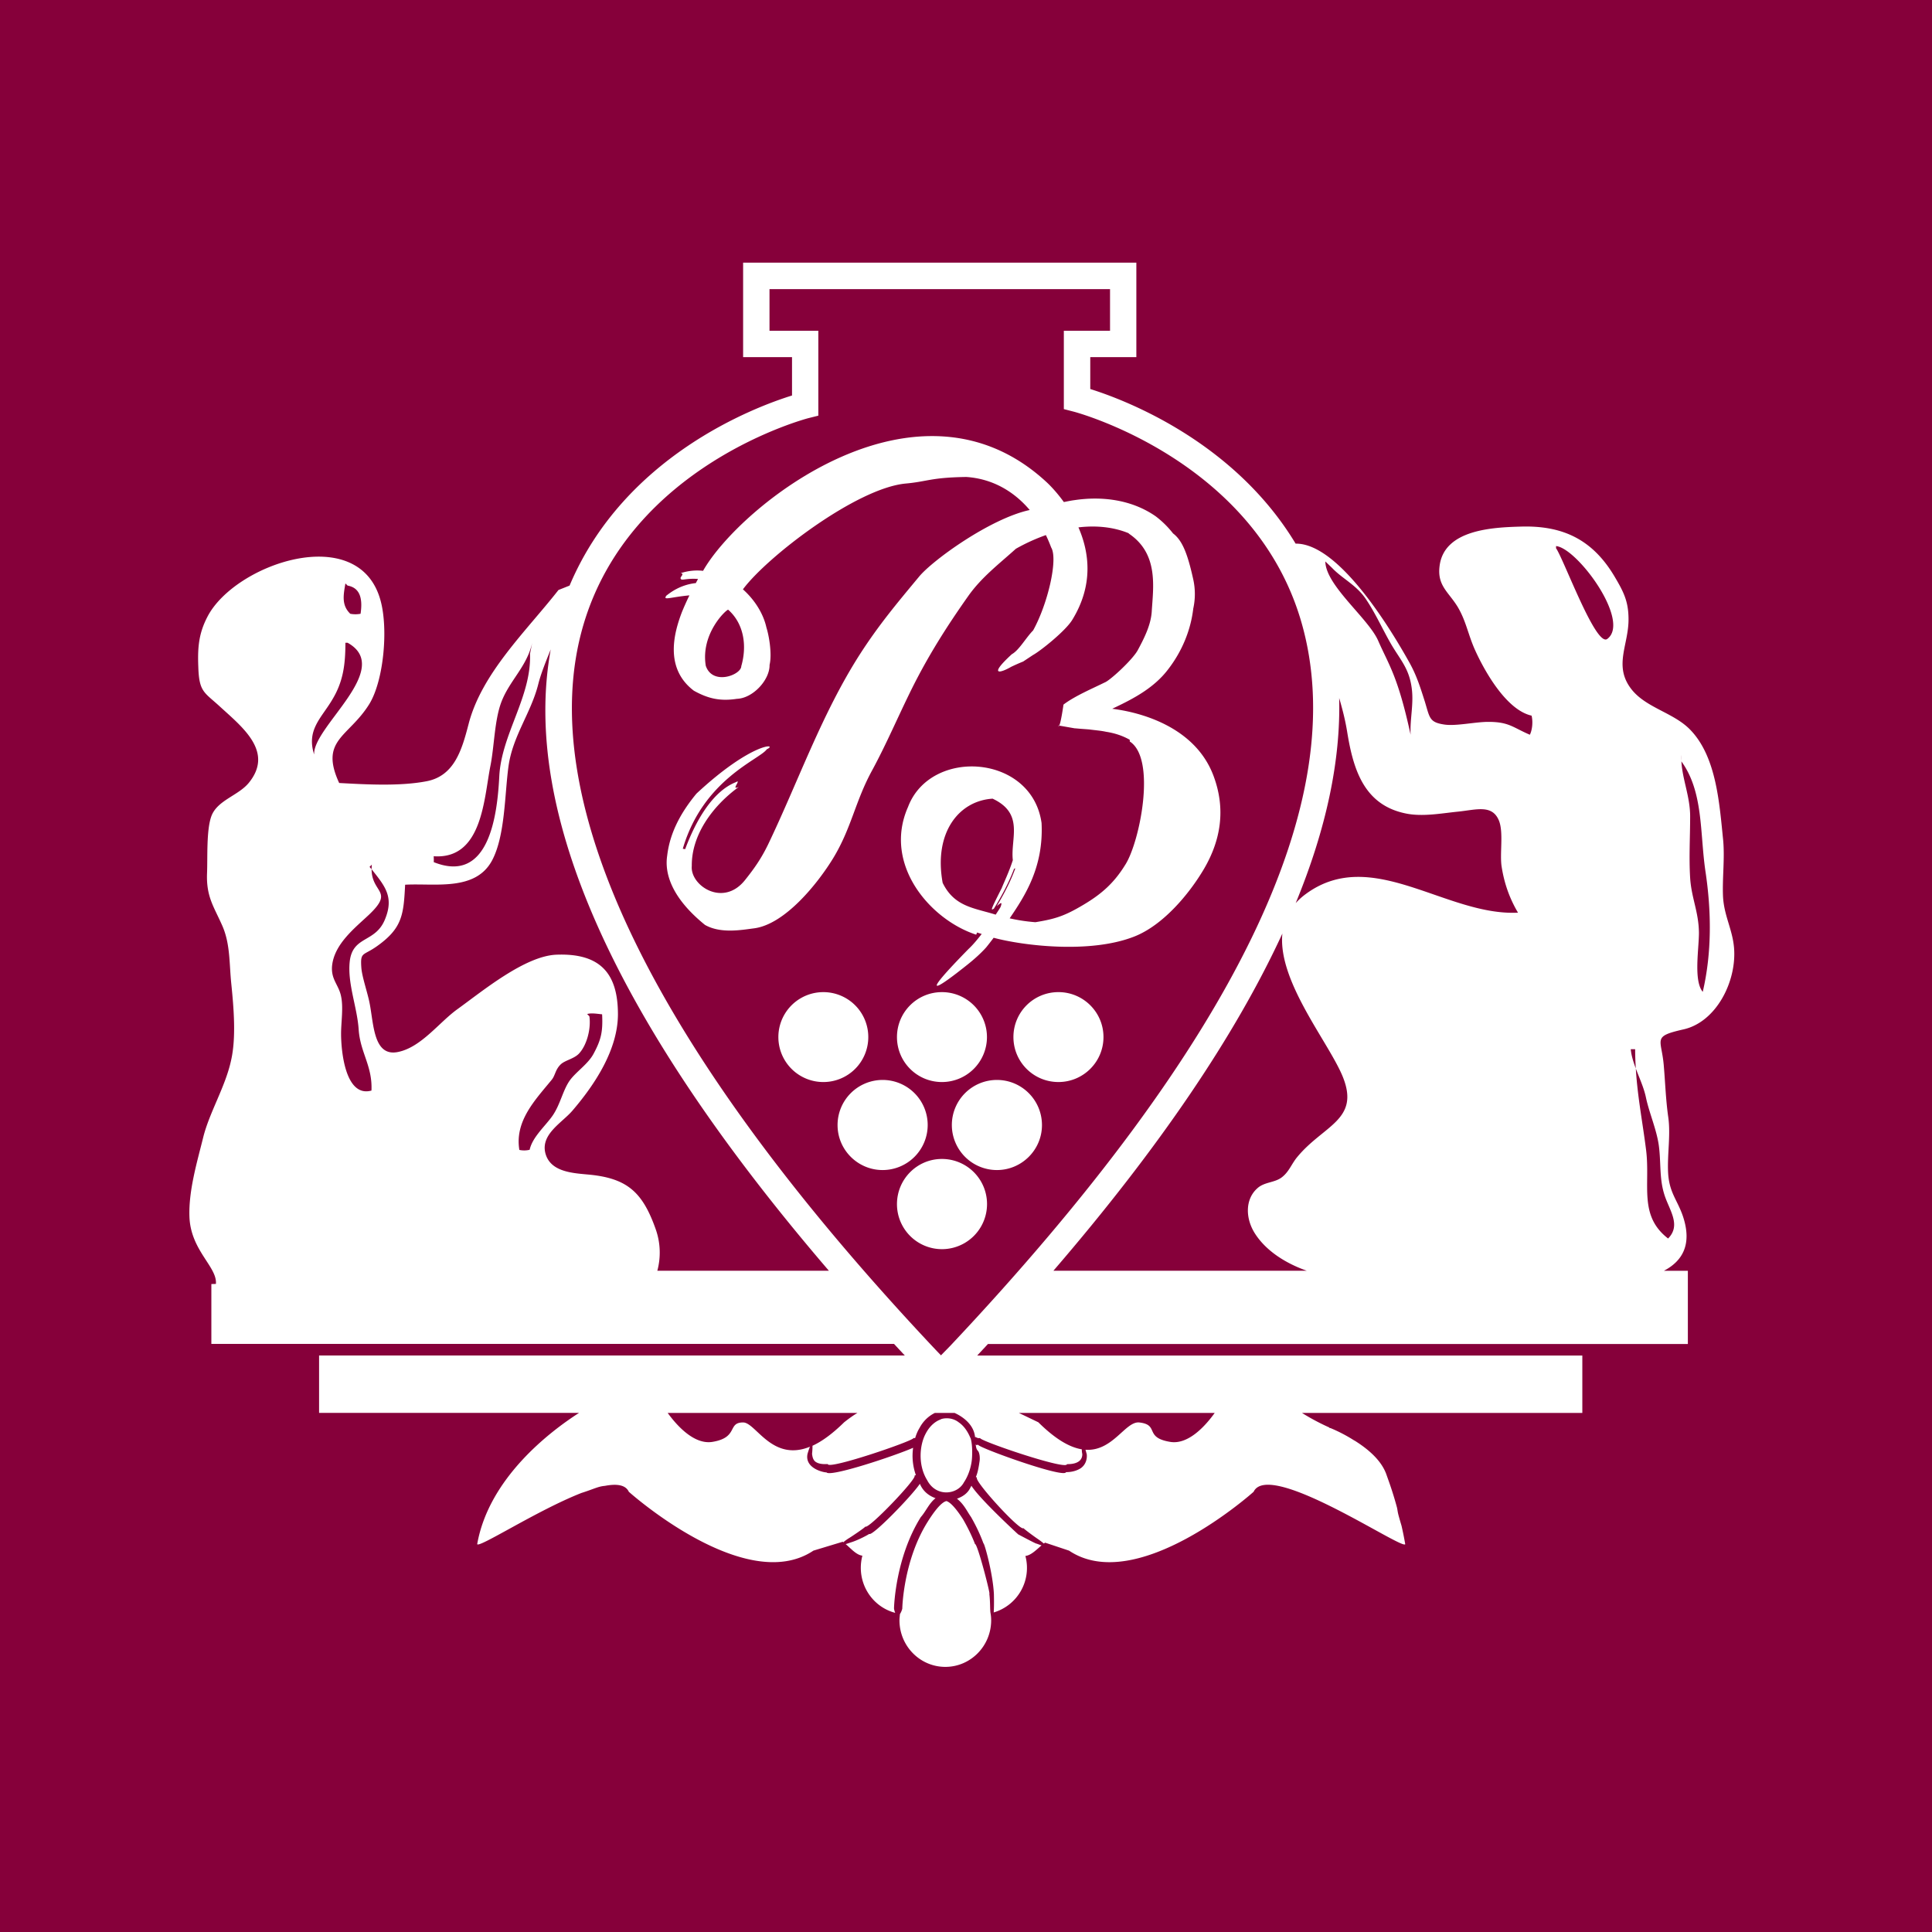 <svg xmlns="http://www.w3.org/2000/svg" width="2500" height="2500" viewBox="0 0 192.756 192.756"><g fill-rule="evenodd" clip-rule="evenodd"><path fill="#86003a" d="M0 0h192.756v192.756H0V0z"/><path d="M105.68 72.395l-.098-.013c.031.092.064.078.098.013z" fill="#fff"/><path d="M110.965 70.712l.348-.164c1.807-.865 3.855-1.938 5.244-3.785 1.344-1.742 2.24-3.845 2.496-6.052a6.725 6.725 0 0 0 0-2.894c-.562-2.554-1.088-3.897-2.018-4.597a9.423 9.423 0 0 0-1.723-1.703c-2.449-1.709-5.461-2.017-8.113-1.618-.357.044-.705.124-1.059.19-.914-1.266-1.744-2.004-1.744-2.004-12.901-11.913-30.629 2.462-34.251 8.867a5.199 5.199 0 0 0-2.233.235c.452.052-.138.419.007.55.072.236.498-.065 1.722.026-.072.144-.15.275-.216.412-1.65.171-2.691 1.067-2.94 1.251-.374.518.38.151 2.299-.026a27.928 27.928 0 0 0-.753 1.677c-.766 2.01-1.781 5.573 1.192 7.833 1.454.812 2.665 1.061 4.295.812 1.599-.052 3.288-1.886 3.262-3.386.256-1.067-.046-2.888-.314-3.726-.308-1.402-1.179-2.77-2.344-3.812 2.403-3.241 11.342-10.111 16.253-10.557 2.168-.196 2.47-.602 6.039-.654 2.612.178 4.751 1.439 6.321 3.296-3.939.849-9.719 5.029-11.056 6.67-2.252 2.711-3.995 4.787-5.881 7.715-3.818 5.959-6.149 12.691-9.182 19.018-.681 1.389-1.343 2.338-2.285 3.517-2.194 2.757-5.495.53-5.311-1.408-.033-3.064 2.03-5.946 4.689-7.884-.786.354.111-.537-.164-.563.105.158-2.77.334-5.187 6.771l-.235-.039c2.036-6.955 7.688-8.907 8.376-9.921 1.218-.583-1.402-.799-7.014 4.42-1.388 1.684-2.633 3.72-2.92 6.195-.249 1.611.281 4.073 3.771 6.903 1.565.89 3.635.504 4.912.34 3.058-.406 6.3-4.414 7.885-7.007 1.833-3.026 2.188-5.672 3.896-8.782 1.441-2.665 2.554-5.312 3.943-8.114 1.617-3.248 3.438-6.143 5.592-9.194 1.323-1.899 3.104-3.248 4.788-4.768a18.732 18.732 0 0 1 2.996-1.366c.193.4.371.812.527 1.235.707 1.139-.328 5.619-1.801 8.278-.715.72-1.402 1.978-2.123 2.371-2.391 2.2-1.152 1.893-.064 1.257.334-.157.699-.328 1.191-.524l.988-.655c.705-.378 3.223-2.378 3.91-3.497 2.154-3.504 1.699-6.766.621-9.234 1.76-.206 3.48-.046 5.023.589l-.006.026c3.025 2.018 2.436 5.41 2.293 7.819-.094 1.323-.748 2.619-1.389 3.812-.523.969-2.824 3.078-3.32 3.235-1.074.537-2.98 1.342-4.094 2.2 0 0-.248 1.782-.426 2.096l1.564.274h.073l.445.04.891.066c.578.079 1.166.118 1.703.236.885.137 1.678.406 2.363.799v.17c2.68 1.715 1.004 10-.432 12.272-1.133 1.847-2.371 2.934-4.172 4.008-1.885 1.126-2.822 1.427-4.812 1.749a17.5 17.5 0 0 1-2.566-.386c1.551-2.279 3.398-5.135 3.182-9.509-.957-6.864-11.061-7.551-13.32-1.611-2.535 5.724 2.187 11.251 6.797 12.751l.092-.217c.158.053.301.099.459.145-.445.576-.91 1.126-1.309 1.493-4.932 5.029-3.301 4.086-.597 1.952.688-.538 1.566-1.232 2.351-2.103.217-.262.713-.91.746-.962 2.869.772 9.582 1.624 14.021-.118 2.889-1.126 5.494-4.257 6.969-6.759 1.695-2.895 2.16-5.972.975-9.201-2.179-5.992-9.671-6.686-10.136-6.771zm-37.007-4.25c-.007.877-2.869 1.971-3.543-.04-.524-3.209 2.023-5.58 2.233-5.593 1.598 1.415 1.886 3.635 1.31 5.633zm25.86 24.04c.006.007-.184.308-.479.753-2.121-.667-4.119-.766-5.291-3.176-.904-4.971 1.585-8.18 4.984-8.396 3.201 1.5 1.768 3.976 2.018 6.136-.395 1.218-.904 2.26-1.107 2.783-1.1 2.175-1.133 2.286-.779 2.05.766-1.245 1.492-2.593 2.01-3.975v.006c.039-.013.078-.032.125-.052-.473 1.316-1.146 2.593-1.859 3.785.32-.28.634-.562.378.086zM86.629 103.469a4.479 4.479 0 0 0-4.486-4.484 4.485 4.485 0 1 0 0 8.97 4.48 4.48 0 0 0 4.486-4.486z" fill="#fff"/><path d="M98.469 103.469a4.488 4.488 0 0 0-4.492-4.484c-2.481 0-4.486 2.002-4.486 4.484s2.004 4.486 4.486 4.486a4.49 4.49 0 0 0 4.492-4.486zM105.602 98.984c-2.488 0-4.492 2.002-4.492 4.484s2.004 4.486 4.492 4.486c2.475 0 4.492-2.004 4.492-4.486s-2.018-4.484-4.492-4.484zM93.977 115.629c-2.481 0-4.486 2.018-4.486 4.508a4.49 4.49 0 0 0 4.486 4.492 4.5 4.5 0 0 0 0-9zM99.459 107.746a4.498 4.498 0 0 0-4.493 4.506 4.497 4.497 0 0 0 4.493 4.484c2.488 0 4.498-2.023 4.498-4.484 0-2.49-2.01-4.506-4.498-4.506zM92.556 112.252a4.498 4.498 0 0 0-4.493-4.506 4.5 4.5 0 0 0-4.499 4.506c0 2.461 2.01 4.484 4.499 4.484a4.498 4.498 0 0 0 4.493-4.484zM89.196 160.463c0-.078.118-5.016 2.672-9.102.511-.57.819-1.377 1.473-1.887-.674-.236-1.257-.693-1.564-1.436-.878 1.291-4.794 5.299-5.056 4.998.006.025-1.055.621-1.88.865-.19.07-.34.117-.465.156.511.432 1.061 1.086 1.664 1.152a4.833 4.833 0 0 0-.157 1.205c0 2.168 1.461 3.988 3.432 4.5-.026-.072-.071-.172-.091-.289a.639.639 0 0 1-.028-.162zM96.165 147.902c.74-1.1.809-2.367.809-2.406 0 0 .101-1.195-.134-2.008.006.117-.314-.988-1.173-1.57-.845-.676-1.86-.328-1.814-.303.026.008-.864.211-1.487 1.402-.615 1.119-.805 3.131.131 4.648.89 1.731 3.012 1.476 3.668.237z" fill="#fff"/><path d="M98.83 160.975c-.072-.381-.02-1.141-.125-1.965.164.203-1.186-5.043-1.428-4.957 0 0-.373-1.049-1.198-2.482-.399-.615-1.107-1.637-1.65-1.809-.577.119-1.382 1.271-1.919 2.137-2.384 3.85-2.489 8.525-2.489 8.604l-.039.125a1.814 1.814 0 0 1-.196.412c-.013.197-.046.4-.046.615 0 2.568 2.05 4.65 4.578 4.65 2.522 0 4.571-2.082 4.571-4.65 0-.235-.02-.464-.059-.68.014-.002.033-.008 0 0z" fill="#fff"/><path d="M103.42 154.006c.059.092-1.846-.93-1.846-.93s-3.824-3.51-4.657-4.846c-.026.064-.065.125-.099.184-.242.537-.74.904-1.342 1.111.714.564 1.001 1.258 1.401 1.822.883 1.531 1.231 2.645 1.25 2.645.086-.025.924 2.922 1.035 5.043.02.918.006 1.506-.02 1.84a4.634 4.634 0 0 0 3.162-5.637c.576-.066 1.121-.643 1.611-1.055-.134-.046-.298-.099-.495-.177z" fill="#fff"/><path d="M167.959 102.703c3.268-.734 5.311-4.768 5.049-8.107-.15-1.887-1.035-3.275-1.107-5.259-.064-1.814.184-3.687.021-5.495-.375-3.628-.656-8.291-3.256-11.002-1.637-1.723-4.373-2.188-5.854-4.021-1.9-2.37-.289-4.492-.334-7.112-.014-1.729-.506-2.685-1.377-4.158-2.193-3.713-5.172-5.141-9.377-5.01-2.797.079-7.635.294-8.094 3.917-.262 1.978.891 2.593 1.807 4.1.826 1.388 1.029 2.724 1.697 4.23.936 2.096 3.129 6.045 5.672 6.614.148.589.076 1.415-.172 1.906-1.729-.74-2.076-1.291-4.184-1.284-1.291.006-3.184.438-4.336.268-1.525-.222-1.461-.674-1.959-2.298-.445-1.395-.818-2.6-1.539-3.89-1.629-2.921-6.945-11.919-11.352-11.863-6.189-10.267-17.121-14.373-20.488-15.426V35.63h4.598V26.207H74.141V35.63H79.02v3.829c-3.722 1.157-16.751 6.036-22.202 18.986l.001-.018-1.1.438c-3.209 4.1-7.649 8.278-8.966 13.366-.661 2.542-1.401 5.167-4.172 5.71-2.659.518-6.031.328-8.742.178-1.984-4.31.936-4.559 2.992-7.852 1.441-2.319 1.919-7.447 1.147-10.314-2.122-7.977-14.525-3.713-17.27 1.558-.871 1.663-1.002 3.052-.923 5.017.078 2.542.583 2.515 2.187 3.995 2.247 2.057 5.37 4.493 2.849 7.584-1.054 1.283-3.143 1.729-3.733 3.326-.511 1.402-.366 4.185-.432 5.711-.085 2.357.694 3.32 1.539 5.252.786 1.82.675 3.759.877 5.71.249 2.449.504 5.43-.02 7.701-.569 2.633-2.167 5.188-2.783 7.689-.596 2.416-1.46 5.277-1.369 7.896.122 3.381 2.787 4.996 2.641 6.705.131 0-.585.014-.454.014v5.973h68.112c.353.383.715.77 1.072 1.152H31.835v5.73h25.933c-2.858 1.836-8.985 6.471-10.157 13.092.151.426 5.999-3.379 10.406-5.107 1.282-.408 1.639-.646 2.337-.707 1.179-.225 2.063-.105 2.384.59 0 0 11.604 10.404 18.396 5.887l.02-.014 2.921-.885a.184.184 0 0 1 .066.053c.118-.117.308-.248.523-.393-.065.066 1.709-1.113 1.67-1.178.282.326 5.147-4.756 4.912-5.07l.033-.039c.026 0 .065-.014.098-.025a5.75 5.75 0 0 1-.275-2.725c-1.703.76-8.428 3.012-8.657 2.436.203.105-2.207-.209-1.88-1.82a8.1 8.1 0 0 1 .242-.721c-3.792 1.539-5.396-2.422-6.667-2.422-1.598 0-.432 1.506-3.059 1.938-1.849.303-3.589-1.676-4.467-2.889h18.94c-.315.178-.741.467-1.329.932-1.205 1.184-2.247 1.924-3.163 2.344.006.203-.013.531-.046.852.033-.053-.007.582.445.805.432.25 1.159.156 1.126.17.02.604 8.521-2.305 8.553-2.592l.065-.008a.386.386 0 0 0 .099.008c.111-.367.256-.721.445-1.021a3.445 3.445 0 0 1 1.518-1.488h1.974c.913.416 1.941 1.219 2.042 2.432.045-.1.189.117.432.078h.07c.027.301 8.658 3.24 8.666 2.6-.039-.021 1.539.137 1.531-1.002a2.28 2.28 0 0 1-.051-.479c-1.166-.189-2.568-.949-4.336-2.697l-1.941-.932h19.537c-.871 1.213-2.598 3.191-4.432 2.889-2.646-.432-1.049-1.703-3.086-1.938-1.395-.152-2.639 2.906-5.377 2.723.047.133.08.289.131.453-.025-.105.184.818-.588 1.381-.734.473-1.508.373-1.488.412-.248.609-8.748-2.461-8.762-2.744l-.184.027a.195.195 0 0 1-.059-.078c.059.668.232.564.318.826.088.26.088.463.088.637s-.059.459-.059.492c-.105.666-.205 1.02-.334 1.318.025.014.045.014.072.02l.039.039c-.301.322 4.334 5.396 4.643 5.037-.006.033.871.707 1.533 1.152.234.17.398.295.49.379a.55.55 0 0 0 .131-.084l2.396.799c6.799 4.551 18.41-5.873 18.41-5.873 1.539-3.25 14.904 5.873 15.127 5.225a33.272 33.272 0 0 0-.367-1.826c-.41-1.387-.348-1.258-.41-1.574 0-.066-.035-.162-.035-.215a35.415 35.415 0 0 0-.852-2.73l-.242-.682c-.492-1.305-1.701-2.395-3.102-3.277l-.123-.068a15.395 15.395 0 0 0-2.301-1.199c.029-.01-.182-.01-.143-.07a22.185 22.185 0 0 1-2.721-1.449h27.965v-5.73H97.498c.357-.383.717-.768 1.072-1.152h69.828v-7.301h-2.391c1.885-.99 2.816-2.66 1.912-5.404-.562-1.676-1.395-2.383-1.494-4.426-.084-1.795.264-3.713.021-5.475-.256-1.77-.303-3.51-.459-5.271-.235-2.593-1.165-2.802 1.972-3.509zm-.209-27.401c-.014.223-.014.452.006.668 2.207 3.039 1.828 7.099 2.396 10.956.598 3.962.648 8.102-.268 12.031-.936-1.113-.373-4.322-.381-5.907-.025-2.083-.752-3.458-.877-5.468-.125-2.023 0-4.1 0-6.136 0-1.964-.779-3.694-.871-5.475h-.006v-.669h.001zm-34.846-18.637c1.021 1.074 2.402 1.689 3.346 3.071.988 1.454 1.689 3.059 2.555 4.552.91 1.545 1.74 2.364 2.021 4.217.264 1.657-.168 3.157-.09 4.801-1.277-5.894-2.182-6.968-3.242-9.398-.996-2.24-5.232-5.495-5.266-7.892l.676.649zM48.928 76.416c.393-1.952.399-4.545 1.094-6.378.818-2.148 2.547-3.53 3.078-5.907l-.223 1.087c.177 4.27-2.868 8.055-3.065 12.272-.203 3.91-1.041 10.727-6.536 8.527a5.744 5.744 0 0 0-.006-.589c4.865.34 5.009-5.77 5.658-9.012zM34.461 58.21l.223.216c1.303.229 1.5 1.408 1.29 2.81a2.733 2.733 0 0 1-1.028 0c-.891-.864-.681-1.873-.485-3.026zm-1.316 11.604c1.087-1.794 1.316-3.471 1.316-5.684h.223c4.636 2.593-3.51 8.396-3.34 11.152-.792-2.468.72-3.634 1.801-5.468zm.884 33.321c0-1.139.243-2.613 0-3.732-.229-1.152-1.028-1.676-.897-3.052.229-2.194 2.312-3.792 3.687-5.095 2.541-2.41.262-2.122.255-4.532-.072-.072-.138-.157-.203-.236l.229-.223a3.849 3.849 0 0 0-.026.458c1.33 1.683 2.266 2.757 1.33 5.016-.957 2.345-3.209 1.599-3.51 4.179-.242 2.207.734 4.525.89 6.785.151 2.318 1.389 3.641 1.277 6.104-2.613.72-3.032-3.963-3.032-5.672zm17.787 11.592c-.472-2.881 1.571-4.971 3.215-6.98.374-.445.354-1.002.897-1.539.432-.426 1.323-.557 1.827-1.08.819-.865 1.225-2.549 1.048-3.734l-.223-.223c.419-.131 1.061-.012 1.493.027.085 1.715-.092 2.514-.838 3.908-.57 1.096-1.867 1.881-2.47 2.811-.628.963-.896 2.33-1.637 3.398-.727 1.041-2.004 2.123-2.285 3.398a2.286 2.286 0 0 1-1.027.014zm13.766 12.056a6.971 6.971 0 0 0-.158-4.133c-1.323-3.752-2.875-5.135-6.843-5.475-1.591-.145-3.746-.301-4.185-2.188-.412-1.859 1.677-2.973 2.704-4.164 2.26-2.633 4.552-6.111 4.552-9.654-.013-4.047-1.755-6.09-6.143-5.919-3.137.131-7.329 3.601-9.862 5.429-1.814 1.297-3.589 3.766-5.875 4.264-2.528.576-2.476-2.777-2.901-4.873-.196-1.021-.747-2.58-.819-3.51-.117-1.625.151-1.167 1.526-2.135 2.58-1.82 2.686-3.17 2.842-6.156 2.941-.17 7.021.694 8.684-2.442 1.303-2.469 1.244-6.602 1.63-9.384.426-3.039 2.253-5.318 2.973-8.2.244-.977.726-2.18 1.239-3.449-2.961 16.253 6.354 37.056 27.754 61.99H65.582v-.001zm29.233 7.485l-.934.955-.533-.555c-28.101-29.816-40.256-54.821-35.154-72.28C62.883 46.37 80.48 41.766 80.65 41.72l.995-.249v-8.473h-4.872v-4.152h33.975v4.152h-4.609v7.819l.988.255c.184.046 18.021 4.794 22.705 20.976 5.154 17.786-6.635 42.083-35.017 72.22zm34.624-18.846c-.584.693-.812 1.465-1.539 2.029-.715.562-1.742.457-2.449 1.1-1.244 1.1-1.205 3.025-.236 4.531 1.113 1.73 3.059 2.961 5.16 3.701h-25.277c10.518-12.211 18.139-23.439 22.844-33.64-.482 4.796 4.686 10.914 6.049 14.339 1.689 4.258-1.938 4.782-4.552 7.94zm.872-26.249a6.603 6.603 0 0 0-1.037.927c3.047-7.391 4.492-14.215 4.336-20.457.332 1.123.621 2.261.807 3.433.609 3.733 1.689 7.263 5.881 8.094 1.645.328 3.49-.02 5.088-.184 1.881-.183 3.484-.773 4.166.891.477 1.192.059 3.326.27 4.61.26 1.638.766 3.104 1.629 4.571-7.166.355-14.547-6.692-21.14-1.885zm30.044-25.423c-1.139.825-4.322-7.924-5.107-9.051v-.216c2.109.19 7.498 7.499 5.107 9.267zm5.686 55.396c.465 1.539 1.734 3.059.385 4.42-2.965-2.291-1.762-5.33-2.193-8.814-.348-2.777-.857-5.305-1.027-8.146-.242-.646-.445-1.283-.506-1.926h.439c0 .656.027 1.305.066 1.926.367.977.818 1.951 1.014 2.908.334 1.559 1.068 3.195 1.285 4.801.223 1.708.039 3.226.537 4.831z" fill="#fff"/></g></svg>